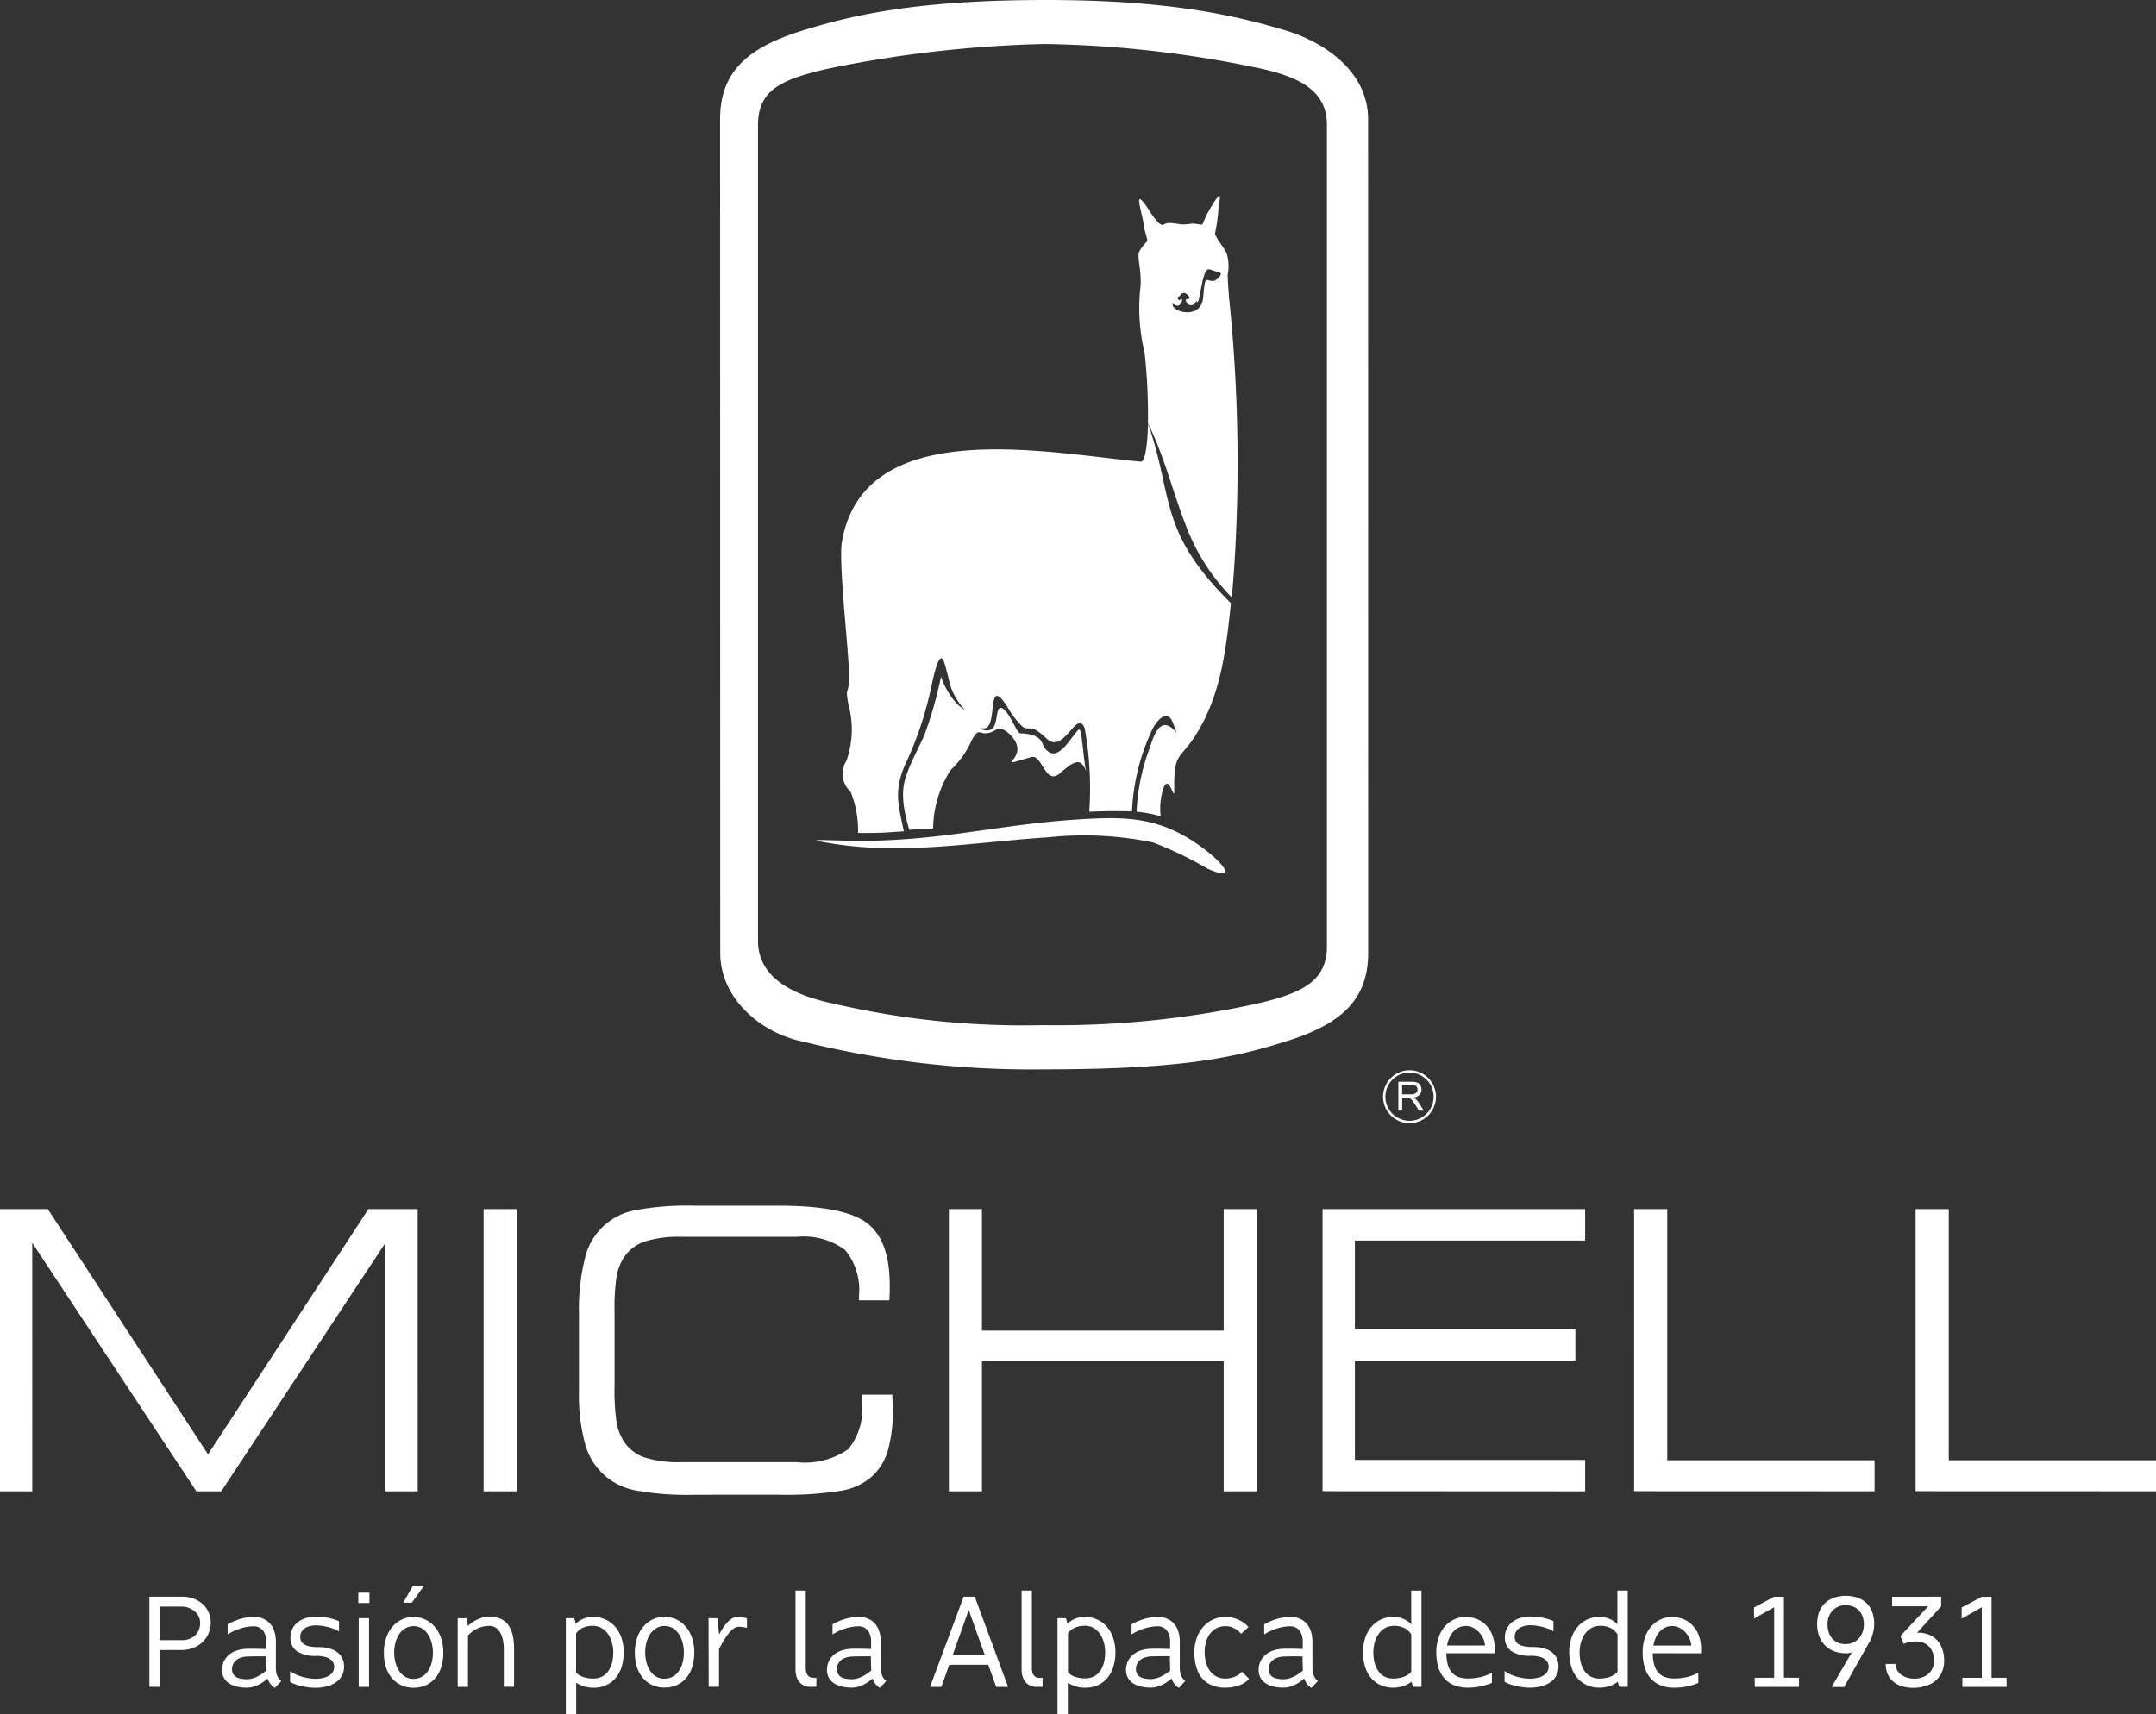<svg id="Grupo_1231" data-name="Grupo 1231" xmlns="http://www.w3.org/2000/svg" xmlns:xlink="http://www.w3.org/1999/xlink" width="125.152" height="99.521" viewBox="0 0 125.152 99.521">
  <rect x="0" y="0" width="125.152" height="99.521" fill="#333333" stroke="none"/>
  <defs>
    <clipPath id="clip-path">
      <rect id="Rectángulo_2074" data-name="Rectángulo 2074" width="125.152" height="99.521" fill="none"/>
    </clipPath>
  </defs>
  <g id="Grupo_1118" data-name="Grupo 1118" clip-path="url(#clip-path)">
    <path id="Trazado_534" data-name="Trazado 534" d="M41.8,6.926c0-2.742,1.577-4.15,4.75-5.141C49.365.907,53.133,0,60.725,0c7.45,0,11.269.992,13.836,1.748,2.368.7,4.855,2.435,4.855,5.178l.005,48.392c0,2.742-1.577,4.15-4.75,5.141-2.813.878-5.732,1.632-14.022,1.632a55.119,55.119,0,0,1-13.986-1.6c-2.4-.469-4.855-2.435-4.855-5.178ZM66.645,24.579c-.035,1.24-.169,2.168-.4,2.227-5.421-.494-16.1-2.77-17.373,4.657-.195,1.134.32,5.625.4,7.337.08,1.813-.265.852-.015,2.138a5.47,5.47,0,0,1-.125,3.241,1.387,1.387,0,0,0,.238,1.781,5.953,5.953,0,0,1,.439,2.4c.5.012,1.1,0,1.463-.015.324-.018.667-.045,1.157-.076h.037c-.288-1.433-.611-2.276.054-3.827a20.542,20.542,0,0,0,1.588-4.8c.243-1.1.5-1.861.719-1.135.206.687.269,1.1.4,1.479a3.755,3.755,0,0,0,.8,1.246,2.421,2.421,0,0,1-.46-.353,4.345,4.345,0,0,1-.941-1.588,23.386,23.386,0,0,1-.989,3.445c-.366.782-.73,1.487-.913,1.98-.25.677-.561,1.379.057,3.465.657-.061.673,0,1.384-.073a6.442,6.442,0,0,1,1.015-3.393,5.3,5.3,0,0,0,1.226-1.733c.343-.646.453-.45.7-.407a1.117,1.117,0,0,0,.724-.216c.315-.184.779.2,1.034.572.824,1.187-1.375,1.719.99,1.028.666-.195.806,1.715,1.7.921.463-.411.769-.633,1.019-.626.27.008.409.353.455.488s-.01.048-.131-.973c-.132-1.28-.185-1.519-.31-1.385-.46.493-1.111,1.733-1.74,1.253-.462-.351-.179-.7-.911-.954a2.283,2.283,0,0,0-.717-.1c-.246-.086-.639-1.316-1.075-1.473-.31-.11-.231.637-.432,1.051s-.774.207-.8.127c0-.011.095.009.212.005.844-.028.095-3.178,1.335-1.282a5.04,5.04,0,0,0,.907,1.19c.528.286.369-.266,1.4.692,1.01.938,1.741-1.793,2.2-.6a19.621,19.621,0,0,1,.264,4.839c.812-.038,1.666-.046,2.479-.021a12.408,12.408,0,0,1,1.188-4.778c.264-.517.87-1.213,1.191-.364.226.6.236.6.113.467-.846-.918-1.224.26-1.474,1.024a12.071,12.071,0,0,0-.751,3.67,7.837,7.837,0,0,1,1.4.264,3.78,3.78,0,0,1,.119-1.5c.353-1.193.682.8.669-.03-.038-2.361.358-1.633,1.435-3.5,1.26-2.179,1.569-4.556,1.853-7.342-4.252-4.2-3.314-6.155-4.819-10.448m3.907-8.3c-.18.084-.332,0-.484-.022-.175-.026-.178.9-.238,1.181-.245,1.137-1.867.648-1.742.2.161.085.373.249.52-.119.038-.1.031-.186-.044-.143s-.076.081-.155.019.011-.131.138-.275a.221.221,0,0,1,.358-.029c.356.288-.025.282-.043.291s-.015.1.026.185a.3.3,0,0,0,.551-.059c.048-.125.053.155.123-.013.155-.369.252-1.734.568-1.846.1-.035.233.047.5.132.174.056.355.041.185.268a.734.734,0,0,1-.261.233m-3.929-2.306c-.143.189-.572.6-.52.845-.011.447.141.846.122,1.722a11.006,11.006,0,0,0,.226,3.933,32.979,32.979,0,0,1,.194,4.1c1,2.046,1.4,3.88,2.2,5.933A12,12,0,0,0,71.5,34.686c.081-.84.133-1.584.169-2.152a93.094,93.094,0,0,0-.315-15.155c-.042-.485-.076-.936-.09-1.422a2.547,2.547,0,0,0-.071-1.28c-.23-.432-.735-1-.651-1.189a9.991,9.991,0,0,0,.2-1.6c.143-.608.131-.851-.535.288-.25.427-.4.865-.42.865-.1,0-.478-.063-.576-.059h0a4.726,4.726,0,0,1-.571.051c-.259-.023-.478-.085-.745-.085a.728.728,0,0,0-.387.112c-.274.062-.836-.91-.969-1.1-.65-.911-.382-.059-.215.722a4.514,4.514,0,0,1,.092.556ZM62.6,47.579c-4.834.3-8.224,1.343-13.428,1.234-1.461-.031-2.712-.12-.775.181,4.2.653,8.256-.11,12.452-.378a19.81,19.81,0,0,1,6.088.3,21.824,21.824,0,0,1,3.157,1.519c1.984.9.8-.57-1-1.694-2.147-1.338-4.013-1.317-6.491-1.164m19.216,14.7a1.4,1.4,0,1,1-1.4,1.4,1.4,1.4,0,0,1,1.4-1.4m0-.133a1.536,1.536,0,1,1-1.535,1.535,1.536,1.536,0,0,1,1.535-1.535m-.426,1.4h.478a.7.7,0,0,0,.238-.032.249.249,0,0,0,.131-.1.272.272,0,0,0,.045-.15.251.251,0,0,0-.086-.2A.405.405,0,0,0,81.92,63h-.532Zm-.222.939V62.81h.745a.984.984,0,0,1,.341.045.374.374,0,0,1,.187.16.48.48,0,0,1,.07.254.419.419,0,0,1-.116.3.588.588,0,0,1-.358.156.586.586,0,0,1,.134.084,1.161,1.161,0,0,1,.185.223l.292.457h-.279l-.223-.35c-.065-.1-.119-.178-.161-.231a.478.478,0,0,0-.113-.112.341.341,0,0,0-.1-.045.717.717,0,0,0-.124-.008h-.258v.746Zm30.027,22.1V70.206h1.924V84.788h12.034v1.8Zm-16.34,0V70.206h1.924V84.788h12.034v1.8Zm-18.087,0V70.206H92.014v1.825H78.649v5.142h12.8V79h-12.8v5.766H92.014v1.825ZM57,86.591H55.08V70.206H57v7.054H71.034V70.206h1.924V86.591H71.034V79.045H57Zm-16.664.2a16.581,16.581,0,0,1-3.472-.259,3.727,3.727,0,0,1-2.908-2.723,10.756,10.756,0,0,1-.348-3.027V76.31a12.263,12.263,0,0,1,.348-3.256,3.663,3.663,0,0,1,2.94-2.787,16.47,16.47,0,0,1,3.422-.259H45.2q3.782,0,5.116,1t1.331,3.625c0,.226,0,.4-.006.525s-.008.241-.015.342H49.859v-.241a3.637,3.637,0,0,0-.8-2.678,4.028,4.028,0,0,0-2.8-.766H39.553a6.511,6.511,0,0,0-2.138.275A2.346,2.346,0,0,0,36.223,73a3.055,3.055,0,0,0-.426,1.078,12.456,12.456,0,0,0-.124,2.1v4.35a12.364,12.364,0,0,0,.124,2.1,3.07,3.07,0,0,0,.426,1.082,2.351,2.351,0,0,0,1.193.913,6.55,6.55,0,0,0,2.138.274h6.688a4.448,4.448,0,0,0,2.992-.747,3.644,3.644,0,0,0,.8-2.719v-.452H51.8c0,.1,0,.245.011.424s.011.308.011.392a8.366,8.366,0,0,1-.291,2.46,3.327,3.327,0,0,1-.947,1.5,3.635,3.635,0,0,1-1.746.8,20.144,20.144,0,0,1-3.639.233ZM30,86.591H28.072V70.206H30Zm-28.126,0H0V70.206H2.776l9.3,14.239,9.309-14.239h2.86V86.591h-1.87V72.163L12.844,86.591H11.4L1.871,72.163ZM115.606,97.414v-4.7h-.566l-1.169.624v.645l1.169-.66v4.094h-1.126v.53h2.567v-.53Zm-5.772-4.7v.553h2.093l-1.613,1.728.194.459a1.237,1.237,0,0,1,.286-.1,2.118,2.118,0,0,1,.453-.045,1.045,1.045,0,0,1,.53.137.95.95,0,0,1,.361.383,1.258,1.258,0,0,1,.134.592,1.043,1.043,0,0,1-.088.432.953.953,0,0,1-.243.33,1.091,1.091,0,0,1-.364.211,1.36,1.36,0,0,1-.452.074,1.435,1.435,0,0,1-.4-.056,1.17,1.17,0,0,1-.349-.163.822.822,0,0,1-.247-.268.726.726,0,0,1-.093-.366h-.573a1.391,1.391,0,0,0,.191.735,1.244,1.244,0,0,0,.542.478,1.988,1.988,0,0,0,.851.171,2.256,2.256,0,0,0,.96-.193,1.423,1.423,0,0,0,.624-.542,1.581,1.581,0,0,0,.223-.842,2.007,2.007,0,0,0-.117-.705,1.423,1.423,0,0,0-.322-.51,1.364,1.364,0,0,0-.483-.309,1.674,1.674,0,0,0-.6-.1h-.05l1.4-1.527V92.71Zm-2.7.488a1.158,1.158,0,0,1,.463.09.926.926,0,0,1,.332.242,1.038,1.038,0,0,1,.2.354,1.346,1.346,0,0,1,.067.425,1.28,1.28,0,0,1-.069.421,1.129,1.129,0,0,1-.2.368.959.959,0,0,1-.334.259,1.061,1.061,0,0,1-.46.1,1.137,1.137,0,0,1-.476-.094.9.9,0,0,1-.325-.255,1.105,1.105,0,0,1-.186-.368,1.552,1.552,0,0,1-.06-.438,1.2,1.2,0,0,1,.136-.576.979.979,0,0,1,.371-.387,1.08,1.08,0,0,1,.547-.141m0,2.8a1.036,1.036,0,0,0,.2-.021,1.3,1.3,0,0,0,.158-.043l-1.176,2.015h.725L108.5,95.37a1.406,1.406,0,0,0,.115-.223,2.482,2.482,0,0,0,.093-.269,2.407,2.407,0,0,0,.062-.286,1.784,1.784,0,0,0,.023-.27,2.031,2.031,0,0,0-.133-.768,1.332,1.332,0,0,0-.36-.515,1.462,1.462,0,0,0-.529-.289,2.153,2.153,0,0,0-.642-.091,2.066,2.066,0,0,0-.488.057,1.636,1.636,0,0,0-.449.179,1.391,1.391,0,0,0-.37.317,1.438,1.438,0,0,0-.25.464A2.151,2.151,0,0,0,105.6,95a1.511,1.511,0,0,0,.336.533,1.452,1.452,0,0,0,.52.339,1.866,1.866,0,0,0,.675.12m-3.577,1.42v-4.7h-.566l-1.169.624v.645l1.169-.66v4.094h-1.126v.53h2.567v-.53Zm-6.489-3a.937.937,0,0,1,.417.1,1.192,1.192,0,0,1,.346.26,1.33,1.33,0,0,1,.242.363,1.168,1.168,0,0,1,.107.41h-2.2a1.859,1.859,0,0,1,.131-.44,1.357,1.357,0,0,1,.228-.361,1,1,0,0,1,.322-.242.939.939,0,0,1,.409-.09m1.678,1.584v-.272a2.138,2.138,0,0,0-.131-.761,1.678,1.678,0,0,0-.356-.578,1.588,1.588,0,0,0-.533-.368,1.718,1.718,0,0,0-.658-.127,1.621,1.621,0,0,0-.664.138,1.591,1.591,0,0,0-.545.4,1.879,1.879,0,0,0-.368.644,2.617,2.617,0,0,0-.136.865,2.891,2.891,0,0,0,.134.92,1.673,1.673,0,0,0,.374.64,1.508,1.508,0,0,0,.578.375,2.157,2.157,0,0,0,.742.122,3.93,3.93,0,0,0,.527-.037,3.873,3.873,0,0,0,.476-.1,3.209,3.209,0,0,0,.4-.143V97.12a2.447,2.447,0,0,1-.618.246,3.119,3.119,0,0,1-.773.091,1.609,1.609,0,0,1-.521-.075.961.961,0,0,1-.392-.248,1.135,1.135,0,0,1-.249-.452,2.445,2.445,0,0,1-.093-.688ZM92.891,94.4a1.32,1.32,0,0,1,.612.133.945.945,0,0,1,.392.369v2.165a.931.931,0,0,1-.267.218,1.309,1.309,0,0,1-.358.131,1.885,1.885,0,0,1-.422.045,1.084,1.084,0,0,1-.516-.12,1.01,1.01,0,0,1-.36-.327,1.533,1.533,0,0,1-.211-.484,2.427,2.427,0,0,1-.068-.588,2.124,2.124,0,0,1,.048-.452,1.778,1.778,0,0,1,.143-.419,1.369,1.369,0,0,1,.238-.346,1.063,1.063,0,0,1,.336-.237,1.079,1.079,0,0,1,.433-.087m-.057-.516a1.68,1.68,0,0,0-.677.141,1.617,1.617,0,0,0-.554.406,1.876,1.876,0,0,0-.374.643,2.567,2.567,0,0,0-.137.855,2.786,2.786,0,0,0,.137.9,1.816,1.816,0,0,0,.374.645,1.559,1.559,0,0,0,.557.387,1.789,1.789,0,0,0,.681.129,1.924,1.924,0,0,0,.565-.084,1.572,1.572,0,0,0,.5-.26l.093.294h.488V92.351h-.6v1.957a1.361,1.361,0,0,0-.5-.327,1.6,1.6,0,0,0-.565-.1m-5.485,3.771a1.917,1.917,0,0,0,.3.134,3.2,3.2,0,0,0,.372.108c.131.03.265.054.4.071a3.29,3.29,0,0,0,.394.025,2.606,2.606,0,0,0,.68-.084,1.607,1.607,0,0,0,.525-.242,1.068,1.068,0,0,0,.458-.9,1.054,1.054,0,0,0-.178-.616,1.09,1.09,0,0,0-.509-.385,2.206,2.206,0,0,0-.8-.133,2.5,2.5,0,0,1-.531-.047.858.858,0,0,1-.321-.131.437.437,0,0,1-.159-.191.568.568,0,0,1-.043-.233.559.559,0,0,1,.112-.343.719.719,0,0,1,.313-.232,1.293,1.293,0,0,1,.485-.085,2.529,2.529,0,0,1,.339.025,3.094,3.094,0,0,1,.366.071,2.689,2.689,0,0,1,.349.114,1.456,1.456,0,0,1,.287.149v-.595a1.7,1.7,0,0,0-.272-.109,3.444,3.444,0,0,0-.335-.087c-.119-.024-.241-.043-.364-.056a3.427,3.427,0,0,0-.362-.02,2.042,2.042,0,0,0-.619.091,1.438,1.438,0,0,0-.467.254,1.091,1.091,0,0,0-.4.852.931.931,0,0,0,.379.815,1.947,1.947,0,0,0,1.127.268,1.8,1.8,0,0,1,.568.078.737.737,0,0,1,.346.218.5.5,0,0,1,.119.336.556.556,0,0,1-.143.381.868.868,0,0,1-.387.235,1.822,1.822,0,0,1-.568.08,2.422,2.422,0,0,1-.394-.035,3.062,3.062,0,0,1-.41-.095,2.617,2.617,0,0,1-.373-.143,1.391,1.391,0,0,1-.286-.179ZM85.09,94.409a.942.942,0,0,1,.418.1,1.189,1.189,0,0,1,.345.26,1.347,1.347,0,0,1,.243.363,1.2,1.2,0,0,1,.107.41H84a1.83,1.83,0,0,1,.131-.44,1.356,1.356,0,0,1,.228-.361,1,1,0,0,1,.322-.242.938.938,0,0,1,.408-.09m1.678,1.584v-.272a2.152,2.152,0,0,0-.131-.761,1.679,1.679,0,0,0-.356-.578,1.582,1.582,0,0,0-.533-.368,1.716,1.716,0,0,0-.658-.127,1.623,1.623,0,0,0-.664.138,1.6,1.6,0,0,0-.545.4,1.888,1.888,0,0,0-.368.644,2.6,2.6,0,0,0-.137.865,2.89,2.89,0,0,0,.134.92,1.673,1.673,0,0,0,.374.64,1.5,1.5,0,0,0,.578.375,2.154,2.154,0,0,0,.742.122,3.7,3.7,0,0,0,1-.138,3.162,3.162,0,0,0,.4-.143V97.12a2.433,2.433,0,0,1-.617.246,3.124,3.124,0,0,1-.773.091,1.609,1.609,0,0,1-.521-.075.959.959,0,0,1-.392-.248,1.12,1.12,0,0,1-.249-.452,2.445,2.445,0,0,1-.093-.688ZM80.917,94.4a1.32,1.32,0,0,1,.612.133.947.947,0,0,1,.392.369v2.165a.933.933,0,0,1-.268.218,1.3,1.3,0,0,1-.357.131,1.885,1.885,0,0,1-.422.045,1.084,1.084,0,0,1-.516-.12,1.007,1.007,0,0,1-.36-.327,1.547,1.547,0,0,1-.21-.484,2.428,2.428,0,0,1-.068-.588,2.125,2.125,0,0,1,.048-.452,1.805,1.805,0,0,1,.142-.419,1.387,1.387,0,0,1,.239-.346,1.067,1.067,0,0,1,.336-.237,1.081,1.081,0,0,1,.433-.087m-.057-.516a1.685,1.685,0,0,0-.677.141,1.621,1.621,0,0,0-.553.406,1.876,1.876,0,0,0-.374.643,2.567,2.567,0,0,0-.137.855,2.786,2.786,0,0,0,.137.9,1.816,1.816,0,0,0,.374.645,1.553,1.553,0,0,0,.557.387,1.785,1.785,0,0,0,.681.129,1.92,1.92,0,0,0,.564-.084,1.568,1.568,0,0,0,.5-.26l.093.294h.488V92.351h-.595v1.957a1.363,1.363,0,0,0-.5-.327,1.6,1.6,0,0,0-.565-.1M74.536,97.5a1.752,1.752,0,0,1-.478-.054.589.589,0,0,1-.308-.187.545.545,0,0,1-.11-.354.66.66,0,0,1,.194-.467.8.8,0,0,1,.284-.177,1.37,1.37,0,0,1,.447-.08c.142,0,.278-.008.409-.009s.252,0,.361,0,.2,0,.276,0c0,.141,0,.282.006.423s.008.275.015.4a2.49,2.49,0,0,1-.355.259,1.9,1.9,0,0,1-.377.177,1.144,1.144,0,0,1-.365.067m1.649-.6V95.305a1.859,1.859,0,0,0-.1-.615,1.225,1.225,0,0,0-.264-.445,1.1,1.1,0,0,0-.4-.269,1.342,1.342,0,0,0-.5-.091,2.909,2.909,0,0,0-.561.057,3.132,3.132,0,0,0-.514.153,3.476,3.476,0,0,0-.46.22V94.9a2.87,2.87,0,0,1,.471-.247,3.108,3.108,0,0,1,.523-.165,2.428,2.428,0,0,1,.533-.061.65.65,0,0,1,.343.094.7.7,0,0,1,.258.283,1.077,1.077,0,0,1,.109.469c0,.011,0,.037,0,.08s0,.1,0,.165,0,.144,0,.228l-.249-.009-.286-.006H74.8l-.254,0a2.094,2.094,0,0,0-.658.112,1.334,1.334,0,0,0-.462.272,1.111,1.111,0,0,0-.274.386,1.189,1.189,0,0,0-.09.455.953.953,0,0,0,.108.457.88.88,0,0,0,.3.322,1.4,1.4,0,0,0,.458.191,2.539,2.539,0,0,0,.583.062,1.385,1.385,0,0,0,.437-.076,2.007,2.007,0,0,0,.411-.194,2.123,2.123,0,0,0,.342-.262,1.3,1.3,0,0,0,.1.208,1.044,1.044,0,0,0,.141.191.746.746,0,0,0,.19.146l.373-.4a.714.714,0,0,1-.227-.28.986.986,0,0,1-.088-.43m-4.1.172a.893.893,0,0,1-.233.2,1.339,1.339,0,0,1-.332.144,1.486,1.486,0,0,1-.4.055,1.128,1.128,0,0,1-.5-.112,1.1,1.1,0,0,1-.377-.317,1.469,1.469,0,0,1-.237-.488,2.223,2.223,0,0,1-.083-.624,2.105,2.105,0,0,1,.084-.6,1.438,1.438,0,0,1,.24-.477,1.1,1.1,0,0,1,.381-.312,1.146,1.146,0,0,1,.507-.112,1.093,1.093,0,0,1,.376.066,1.236,1.236,0,0,1,.527.379l.43-.394a1.677,1.677,0,0,0-.381-.318,1.884,1.884,0,0,0-.462-.2,1.9,1.9,0,0,0-.505-.069,1.69,1.69,0,0,0-1.262.557,1.951,1.951,0,0,0-.387.646,2.47,2.47,0,0,0-.143.848,2.788,2.788,0,0,0,.2,1.11,1.5,1.5,0,0,0,.6.7,1.9,1.9,0,0,0,1,.245,2.5,2.5,0,0,0,.516-.054,1.909,1.909,0,0,0,.478-.167,1.313,1.313,0,0,0,.383-.288Zm-5.255.43a1.752,1.752,0,0,1-.478-.054.584.584,0,0,1-.308-.187.538.538,0,0,1-.11-.354.628.628,0,0,1,.044-.238.646.646,0,0,1,.149-.23.8.8,0,0,1,.284-.177,1.377,1.377,0,0,1,.447-.08c.142,0,.278-.008.41-.009s.252,0,.361,0,.2,0,.276,0c0,.141,0,.282.006.423s.008.275.016.4a2.49,2.49,0,0,1-.355.259,1.924,1.924,0,0,1-.378.177,1.14,1.14,0,0,1-.364.067m1.649-.6V95.305a1.86,1.86,0,0,0-.1-.615,1.225,1.225,0,0,0-.264-.445,1.1,1.1,0,0,0-.4-.269,1.348,1.348,0,0,0-.5-.091,2.9,2.9,0,0,0-.56.057,3.132,3.132,0,0,0-.514.153,3.484,3.484,0,0,0-.46.22V94.9a2.9,2.9,0,0,1,.471-.247,3.114,3.114,0,0,1,.524-.165,2.419,2.419,0,0,1,.533-.061.653.653,0,0,1,.343.094.706.706,0,0,1,.258.283,1.077,1.077,0,0,1,.108.469c0,.011,0,.037,0,.08s0,.1,0,.165,0,.144,0,.228l-.25-.009-.286-.006h-.286l-.254,0a2.091,2.091,0,0,0-.658.112,1.328,1.328,0,0,0-.462.272,1.1,1.1,0,0,0-.274.386,1.177,1.177,0,0,0-.09.455.953.953,0,0,0,.107.457.887.887,0,0,0,.3.322,1.4,1.4,0,0,0,.457.191,2.546,2.546,0,0,0,.583.062,1.385,1.385,0,0,0,.437-.076,1.992,1.992,0,0,0,.411-.194,2.069,2.069,0,0,0,.342-.262,1.422,1.422,0,0,0,.1.208,1.077,1.077,0,0,0,.141.191.743.743,0,0,0,.19.146l.373-.4a.719.719,0,0,1-.227-.28,1,1,0,0,1-.088-.43m-5.535-2.5a1.079,1.079,0,0,1,.433.087,1.053,1.053,0,0,1,.336.237,1.355,1.355,0,0,1,.239.346,1.778,1.778,0,0,1,.143.419,2.124,2.124,0,0,1,.048.452,2.427,2.427,0,0,1-.068.588,1.533,1.533,0,0,1-.211.484,1,1,0,0,1-.36.327,1.085,1.085,0,0,1-.517.12,1.828,1.828,0,0,1-.579-.086,1.022,1.022,0,0,1-.424-.258V94.84a.934.934,0,0,1,.381-.322,1.358,1.358,0,0,1,.58-.116M63,93.886a1.641,1.641,0,0,0-.551.088,1.363,1.363,0,0,0-.482.3l-.093-.315h-.488v5.564h.6V97.7a1.612,1.612,0,0,0,.482.223,1.962,1.962,0,0,0,.529.072,1.8,1.8,0,0,0,.682-.129,1.565,1.565,0,0,0,.556-.387,1.816,1.816,0,0,0,.374-.645,2.786,2.786,0,0,0,.138-.9,2.567,2.567,0,0,0-.138-.855,1.885,1.885,0,0,0-.373-.643,1.625,1.625,0,0,0-.554-.406A1.68,1.68,0,0,0,63,93.886m-2.481,4.058v-.524H60.3a.353.353,0,0,1-.215-.071.432.432,0,0,1-.139-.191.763.763,0,0,1-.048-.276V92.351h-.595v4.567a1.331,1.331,0,0,0,.1.542.812.812,0,0,0,.3.356.875.875,0,0,0,.477.127Zm-4.288-4.467.932,2.61H55.305Zm2.287,4.467L56.582,92.71h-.645l-1.95,5.234h.659L55.1,96.66h2.266l.459,1.284ZM49.476,97.5A1.758,1.758,0,0,1,49,97.446a.584.584,0,0,1-.308-.187.541.541,0,0,1-.11-.354.64.64,0,0,1,.044-.238.648.648,0,0,1,.149-.23.8.8,0,0,1,.284-.177,1.377,1.377,0,0,1,.447-.08c.142,0,.278-.008.41-.009s.252,0,.361,0,.2,0,.276,0c0,.141,0,.282.006.423s.008.275.015.4a2.45,2.45,0,0,1-.354.259,1.924,1.924,0,0,1-.378.177,1.144,1.144,0,0,1-.365.067m1.649-.6V95.305a1.843,1.843,0,0,0-.1-.615,1.215,1.215,0,0,0-.264-.445,1.108,1.108,0,0,0-.4-.269,1.348,1.348,0,0,0-.5-.091,2.9,2.9,0,0,0-.56.057,3.1,3.1,0,0,0-.514.153,3.447,3.447,0,0,0-.46.22V94.9a2.9,2.9,0,0,1,.471-.247,3.114,3.114,0,0,1,.524-.165,2.419,2.419,0,0,1,.533-.061.653.653,0,0,1,.343.094.706.706,0,0,1,.258.283,1.077,1.077,0,0,1,.108.469c0,.011,0,.037,0,.08s0,.1,0,.165,0,.144,0,.228l-.25-.009-.286-.006h-.287l-.253,0a2.087,2.087,0,0,0-.658.112,1.331,1.331,0,0,0-.463.272,1.1,1.1,0,0,0-.273.386,1.178,1.178,0,0,0-.09.455.953.953,0,0,0,.108.457.891.891,0,0,0,.3.322,1.4,1.4,0,0,0,.458.191,2.546,2.546,0,0,0,.583.062,1.385,1.385,0,0,0,.437-.076,1.992,1.992,0,0,0,.411-.194,2.069,2.069,0,0,0,.342-.262,1.421,1.421,0,0,0,.1.208,1.078,1.078,0,0,0,.141.191.743.743,0,0,0,.19.146l.373-.4a.714.714,0,0,1-.227-.28,1,1,0,0,1-.088-.43m-3.743,1.047v-.524h-.215a.355.355,0,0,1-.215-.071.432.432,0,0,1-.139-.191.763.763,0,0,1-.048-.276V92.351h-.595v4.567a1.342,1.342,0,0,0,.1.542.813.813,0,0,0,.3.356.875.875,0,0,0,.477.127Zm-6.252,0h.6V95.757q.116-.235.251-.464a3.842,3.842,0,0,1,.282-.421,1.682,1.682,0,0,1,.3-.3.515.515,0,0,1,.3-.117,1.827,1.827,0,0,1,.235.016c.074.011.134.02.182.031l.072.017v-.552a1.871,1.871,0,0,0-.264-.059,2.279,2.279,0,0,0-.317-.02.551.551,0,0,0-.262.073,1.119,1.119,0,0,0-.247.189,1.987,1.987,0,0,0-.217.252,3.029,3.029,0,0,0-.18.269c-.051.088-.094.166-.127.235l-.108-.947H41.13Zm-2.567-.466a.938.938,0,0,1-.483-.126,1.077,1.077,0,0,1-.351-.337,1.642,1.642,0,0,1-.213-.488,2.268,2.268,0,0,1-.072-.577,2.244,2.244,0,0,1,.072-.573,1.663,1.663,0,0,1,.214-.491,1.083,1.083,0,0,1,.353-.341.971.971,0,0,1,.971,0,1.109,1.109,0,0,1,.35.349,1.715,1.715,0,0,1,.213.493,2.347,2.347,0,0,1,0,1.153,1.615,1.615,0,0,1-.215.484,1.053,1.053,0,0,1-.354.329.972.972,0,0,1-.484.122m0-3.592a1.615,1.615,0,0,0-.665.142,1.636,1.636,0,0,0-.547.41,1.935,1.935,0,0,0-.37.651,2.653,2.653,0,0,0-.138.869,2.716,2.716,0,0,0,.138.892,1.785,1.785,0,0,0,.374.636,1.541,1.541,0,0,0,.547.382,1.733,1.733,0,0,0,.662.127,1.755,1.755,0,0,0,.667-.127,1.559,1.559,0,0,0,.549-.382,1.785,1.785,0,0,0,.374-.636,2.716,2.716,0,0,0,.138-.892,2.653,2.653,0,0,0-.138-.869,1.964,1.964,0,0,0-.374-.651,1.642,1.642,0,0,0-.549-.41,1.622,1.622,0,0,0-.667-.142M34.4,94.4a1.078,1.078,0,0,1,.433.087,1.067,1.067,0,0,1,.336.237,1.371,1.371,0,0,1,.239.346,1.806,1.806,0,0,1,.142.419,2.084,2.084,0,0,1,.048.452,2.428,2.428,0,0,1-.068.588,1.547,1.547,0,0,1-.21.484,1.007,1.007,0,0,1-.36.327,1.082,1.082,0,0,1-.516.12,1.835,1.835,0,0,1-.58-.086,1.02,1.02,0,0,1-.424-.258V94.84a.926.926,0,0,1,.381-.322,1.358,1.358,0,0,1,.58-.116m.057-.516a1.645,1.645,0,0,0-.551.088,1.366,1.366,0,0,0-.481.3l-.093-.315h-.488v5.564h.6V97.7a1.6,1.6,0,0,0,.481.223,1.965,1.965,0,0,0,.529.072,1.8,1.8,0,0,0,.682-.129,1.56,1.56,0,0,0,.556-.387,1.816,1.816,0,0,0,.374-.645,2.786,2.786,0,0,0,.137-.9,2.567,2.567,0,0,0-.137-.855,1.9,1.9,0,0,0-.373-.643,1.638,1.638,0,0,0-.554-.406,1.683,1.683,0,0,0-.677-.141m-7.378.071h-.516v3.987h.595V94.968a1.6,1.6,0,0,1,.344-.3,1.664,1.664,0,0,1,.423-.194,1.6,1.6,0,0,1,.473-.07.663.663,0,0,1,.457.17,1.052,1.052,0,0,1,.284.471,2.3,2.3,0,0,1,.1.706v2.187h.595v-2.18a3.593,3.593,0,0,0-.069-.754,1.746,1.746,0,0,0-.234-.6,1.11,1.11,0,0,0-.437-.393,1.5,1.5,0,0,0-.679-.141,1.633,1.633,0,0,0-.452.066,1.932,1.932,0,0,0-.43.187,2.03,2.03,0,0,0-.38.286Zm-3.119-1.878-.559.975h.5l.7-.975Zm.036,5.4a.94.94,0,0,1-.483-.126,1.084,1.084,0,0,1-.351-.337,1.658,1.658,0,0,1-.213-.488,2.268,2.268,0,0,1-.072-.577,2.244,2.244,0,0,1,.072-.573,1.68,1.68,0,0,1,.214-.491,1.1,1.1,0,0,1,.353-.341.972.972,0,0,1,.972,0,1.115,1.115,0,0,1,.35.349,1.731,1.731,0,0,1,.213.493,2.327,2.327,0,0,1,0,1.153,1.6,1.6,0,0,1-.215.484,1.047,1.047,0,0,1-.354.329.968.968,0,0,1-.484.122m0-3.592a1.613,1.613,0,0,0-.665.142,1.636,1.636,0,0,0-.547.41,1.947,1.947,0,0,0-.371.651,2.637,2.637,0,0,0-.137.869,2.7,2.7,0,0,0,.137.892,1.8,1.8,0,0,0,.374.636,1.552,1.552,0,0,0,.547.382,1.736,1.736,0,0,0,.662.127,1.754,1.754,0,0,0,.667-.127,1.562,1.562,0,0,0,.55-.382,1.785,1.785,0,0,0,.374-.636,2.716,2.716,0,0,0,.138-.892,2.653,2.653,0,0,0-.138-.869,1.964,1.964,0,0,0-.374-.651,1.645,1.645,0,0,0-.55-.41,1.621,1.621,0,0,0-.667-.142m-3.191-.81h.631v-.6h-.646v.6Zm.61.882h-.6v3.986h.6Zm-4.582,3.7a1.917,1.917,0,0,0,.3.134,3.2,3.2,0,0,0,.372.108c.131.03.265.054.4.071a3.3,3.3,0,0,0,.394.025,2.606,2.606,0,0,0,.68-.084,1.607,1.607,0,0,0,.525-.242,1.068,1.068,0,0,0,.458-.9,1.054,1.054,0,0,0-.178-.616,1.09,1.09,0,0,0-.509-.385,2.205,2.205,0,0,0-.8-.133,2.5,2.5,0,0,1-.531-.047.858.858,0,0,1-.321-.131.436.436,0,0,1-.159-.191.589.589,0,0,1-.043-.233.556.556,0,0,1,.112-.343.713.713,0,0,1,.313-.232,1.293,1.293,0,0,1,.485-.085,2.53,2.53,0,0,1,.339.025,3.094,3.094,0,0,1,.366.071,2.689,2.689,0,0,1,.349.114,1.455,1.455,0,0,1,.287.149v-.595a1.7,1.7,0,0,0-.272-.109,3.445,3.445,0,0,0-.335-.087c-.119-.024-.241-.043-.364-.056a3.427,3.427,0,0,0-.362-.02,2.042,2.042,0,0,0-.619.091,1.438,1.438,0,0,0-.467.254,1.091,1.091,0,0,0-.4.852.931.931,0,0,0,.379.815,1.948,1.948,0,0,0,1.127.268,1.8,1.8,0,0,1,.568.078.737.737,0,0,1,.346.218.5.5,0,0,1,.119.336.556.556,0,0,1-.143.381.868.868,0,0,1-.387.235,1.819,1.819,0,0,1-.568.08,2.422,2.422,0,0,1-.394-.035,3.062,3.062,0,0,1-.41-.095,2.617,2.617,0,0,1-.373-.143,1.409,1.409,0,0,1-.286-.179ZM14.365,97.5a1.752,1.752,0,0,1-.478-.054.589.589,0,0,1-.308-.187.545.545,0,0,1-.11-.354.66.66,0,0,1,.194-.467.8.8,0,0,1,.284-.177,1.37,1.37,0,0,1,.447-.08c.142,0,.278-.008.409-.009s.252,0,.361,0,.2,0,.276,0c0,.141,0,.282.006.423s.009.275.016.4a2.491,2.491,0,0,1-.355.259,1.919,1.919,0,0,1-.377.177,1.144,1.144,0,0,1-.365.067m1.649-.6V95.305a1.844,1.844,0,0,0-.1-.615,1.225,1.225,0,0,0-.264-.445,1.1,1.1,0,0,0-.4-.269,1.342,1.342,0,0,0-.5-.091,2.909,2.909,0,0,0-.561.057,3.132,3.132,0,0,0-.514.153,3.438,3.438,0,0,0-.46.22V94.9a2.864,2.864,0,0,1,.471-.247,3.132,3.132,0,0,1,.524-.165,2.424,2.424,0,0,1,.533-.061.653.653,0,0,1,.343.094.7.7,0,0,1,.258.283,1.077,1.077,0,0,1,.109.469c0,.011,0,.037,0,.08s0,.1,0,.165,0,.144,0,.228L15.2,95.74l-.286-.006h-.287l-.254,0a2.091,2.091,0,0,0-.658.112,1.328,1.328,0,0,0-.462.272,1.111,1.111,0,0,0-.274.386,1.177,1.177,0,0,0-.09.455.953.953,0,0,0,.108.457.88.88,0,0,0,.3.322,1.4,1.4,0,0,0,.458.191,2.537,2.537,0,0,0,.583.062,1.389,1.389,0,0,0,.438-.076,2.007,2.007,0,0,0,.411-.194,2.09,2.09,0,0,0,.341-.262,1.364,1.364,0,0,0,.1.208,1.044,1.044,0,0,0,.141.191.746.746,0,0,0,.19.146l.373-.4a.72.72,0,0,1-.228-.28,1,1,0,0,1-.088-.43M9.288,95.234v-1.95H10.55a1.191,1.191,0,0,1,.406.071,1.12,1.12,0,0,1,.341.2.979.979,0,0,1,.235.3.855.855,0,0,1,.087.375,1.032,1.032,0,0,1-.131.515.932.932,0,0,1-.362.356,1.129,1.129,0,0,1-.547.132Zm0,.573h1.219a1.963,1.963,0,0,0,.7-.122,1.641,1.641,0,0,0,.544-.336,1.515,1.515,0,0,0,.354-.508,1.6,1.6,0,0,0,.127-.633,1.428,1.428,0,0,0-.466-1.067,1.615,1.615,0,0,0-.52-.317,1.877,1.877,0,0,0-.656-.115H8.672v5.234h.616ZM44,7.263c0-2,1.289-2.659,4.146-3.293A70.109,70.109,0,0,1,60.615,2.555,64.4,64.4,0,0,1,72.727,3.886c2.7.529,4.3,1.362,4.3,3.377l0,47.664c0,1.993-1.333,2.738-4.19,3.376a54.2,54.2,0,0,1-12.292,1.22A48.427,48.427,0,0,1,48.5,58.3c-2.108-.428-4.5-1.345-4.5-3.68Z" fill="#fff" fill-rule="evenodd"/>
  </g>
</svg>
